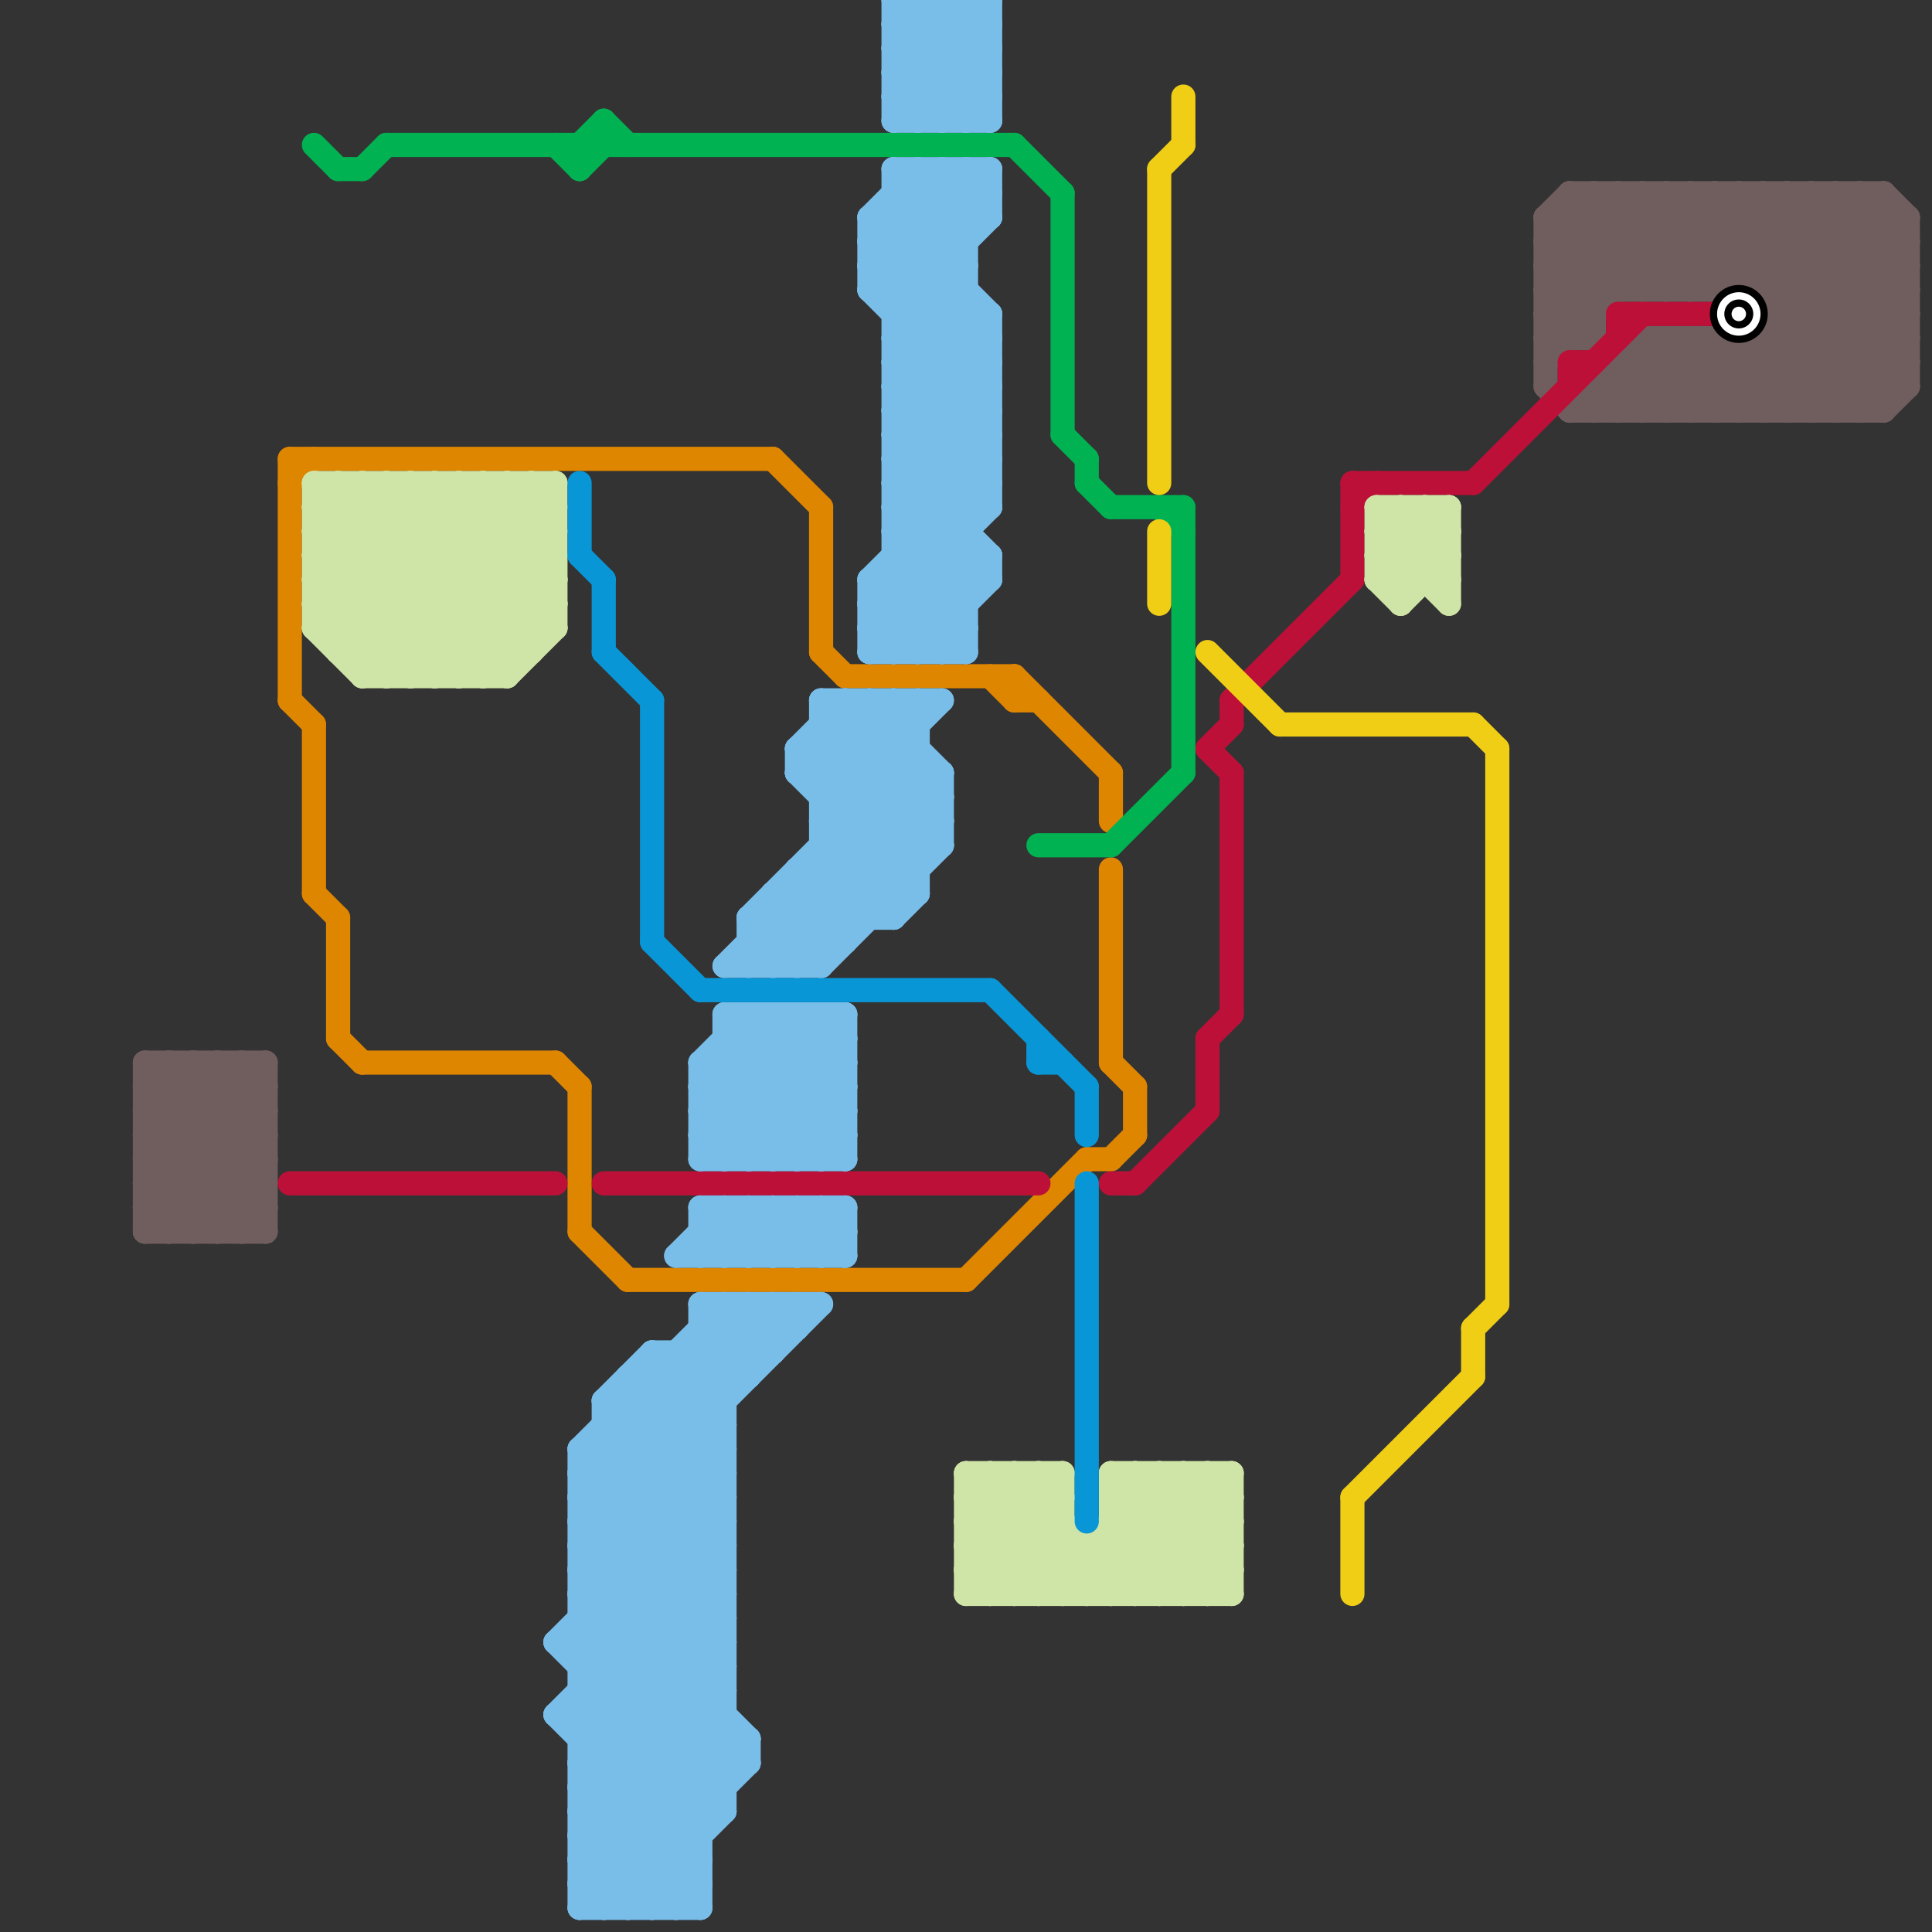 
<svg version="1.1" xmlns="http://www.w3.org/2000/svg" viewBox="0 0 80 80">
<rect x="0" y="0" width="80" height="80" fill="#333333" stroke="none"/>
<style>text { font: 1px Helvetica; font-weight: 600; white-space: pre; dominant-baseline: central; } line { stroke-width: 1; fill: none; stroke-linecap: round; stroke-linejoin: round; } .c0 { stroke: #705e5e } .c1 { stroke: #df8600 } .c2 { stroke: #bd1038 } .c3 { stroke: #cfe4a7 } .c4 { stroke: #00b251 } .c5 { stroke: #79bde9 } .c6 { stroke: #0896d7 } .c7 { stroke: #f0ce15 }</style><defs><g id="wm-xf"><circle r="1.2" fill="#000"/><circle r="0.9" fill="#fff"/><circle r="0.6" fill="#000"/><circle r="0.3" fill="#fff"/></g><g id="wm"><circle r="0.6" fill="#000"/><circle r="0.3" fill="#fff"/></g></defs><line class="c0" x1="73" y1="17" x2="79" y2="11"/><line class="c0" x1="65" y1="17" x2="78" y2="17"/><line class="c0" x1="75" y1="8" x2="75" y2="17"/><line class="c0" x1="6" y1="44" x2="11" y2="49"/><line class="c0" x1="65" y1="8" x2="65" y2="14"/><line class="c0" x1="64" y1="14" x2="70" y2="8"/><line class="c0" x1="77" y1="17" x2="79" y2="15"/><line class="c0" x1="64" y1="9" x2="79" y2="9"/><line class="c0" x1="8" y1="44" x2="11" y2="47"/><line class="c0" x1="64" y1="12" x2="68" y2="8"/><line class="c0" x1="68" y1="8" x2="68" y2="12"/><line class="c0" x1="72" y1="8" x2="79" y2="15"/><line class="c0" x1="78" y1="8" x2="78" y2="17"/><line class="c0" x1="6" y1="47" x2="10" y2="51"/><line class="c0" x1="69" y1="8" x2="69" y2="12"/><line class="c0" x1="64" y1="16" x2="65" y2="17"/><line class="c0" x1="64" y1="10" x2="79" y2="10"/><line class="c0" x1="6" y1="51" x2="11" y2="46"/><line class="c0" x1="64" y1="9" x2="67" y2="12"/><line class="c0" x1="6" y1="50" x2="7" y2="51"/><line class="c0" x1="9" y1="51" x2="11" y2="49"/><line class="c0" x1="68" y1="14" x2="79" y2="14"/><line class="c0" x1="6" y1="44" x2="11" y2="44"/><line class="c0" x1="73" y1="8" x2="73" y2="17"/><line class="c0" x1="67" y1="15" x2="79" y2="15"/><line class="c0" x1="69" y1="17" x2="78" y2="8"/><line class="c0" x1="74" y1="8" x2="79" y2="13"/><line class="c0" x1="64" y1="9" x2="64" y2="16"/><line class="c0" x1="75" y1="17" x2="79" y2="13"/><line class="c0" x1="6" y1="45" x2="11" y2="50"/><line class="c0" x1="69" y1="8" x2="78" y2="17"/><line class="c0" x1="64" y1="12" x2="79" y2="12"/><line class="c0" x1="9" y1="44" x2="11" y2="46"/><line class="c0" x1="64" y1="9" x2="65" y2="8"/><line class="c0" x1="10" y1="44" x2="11" y2="45"/><line class="c0" x1="70" y1="17" x2="78" y2="9"/><line class="c0" x1="66" y1="8" x2="66" y2="14"/><line class="c0" x1="6" y1="49" x2="8" y2="51"/><line class="c0" x1="72" y1="14" x2="75" y2="17"/><line class="c0" x1="66" y1="16" x2="67" y2="17"/><line class="c0" x1="77" y1="8" x2="77" y2="17"/><line class="c0" x1="68" y1="12" x2="72" y2="8"/><line class="c0" x1="9" y1="44" x2="9" y2="51"/><line class="c0" x1="67" y1="8" x2="71" y2="12"/><line class="c0" x1="71" y1="14" x2="74" y2="17"/><line class="c0" x1="74" y1="17" x2="79" y2="12"/><line class="c0" x1="6" y1="45" x2="11" y2="45"/><line class="c0" x1="73" y1="14" x2="76" y2="17"/><line class="c0" x1="6" y1="47" x2="11" y2="47"/><line class="c0" x1="6" y1="49" x2="11" y2="49"/><line class="c0" x1="6" y1="48" x2="10" y2="44"/><line class="c0" x1="72" y1="12" x2="76" y2="8"/><line class="c0" x1="65" y1="17" x2="68" y2="14"/><line class="c0" x1="69" y1="12" x2="73" y2="8"/><line class="c0" x1="78" y1="8" x2="79" y2="9"/><line class="c0" x1="7" y1="51" x2="11" y2="47"/><line class="c0" x1="68" y1="14" x2="68" y2="17"/><line class="c0" x1="73" y1="13" x2="79" y2="13"/><line class="c0" x1="76" y1="17" x2="79" y2="14"/><line class="c0" x1="76" y1="8" x2="79" y2="11"/><line class="c0" x1="66" y1="17" x2="69" y2="14"/><line class="c0" x1="70" y1="12" x2="74" y2="8"/><line class="c0" x1="64" y1="14" x2="66" y2="14"/><line class="c0" x1="72" y1="17" x2="79" y2="10"/><line class="c0" x1="64" y1="11" x2="66" y2="13"/><line class="c0" x1="64" y1="12" x2="69" y2="17"/><line class="c0" x1="73" y1="8" x2="79" y2="14"/><line class="c0" x1="64" y1="13" x2="69" y2="8"/><line class="c0" x1="65" y1="9" x2="68" y2="12"/><line class="c0" x1="67" y1="8" x2="67" y2="12"/><line class="c0" x1="66" y1="16" x2="79" y2="16"/><line class="c0" x1="69" y1="14" x2="69" y2="17"/><line class="c0" x1="6" y1="49" x2="11" y2="44"/><line class="c0" x1="64" y1="11" x2="67" y2="8"/><line class="c0" x1="64" y1="15" x2="71" y2="8"/><line class="c0" x1="68" y1="14" x2="71" y2="17"/><line class="c0" x1="6" y1="50" x2="11" y2="50"/><line class="c0" x1="76" y1="8" x2="76" y2="17"/><line class="c0" x1="6" y1="47" x2="9" y2="44"/><line class="c0" x1="70" y1="14" x2="70" y2="17"/><line class="c0" x1="71" y1="17" x2="79" y2="9"/><line class="c0" x1="64" y1="13" x2="66" y2="13"/><line class="c0" x1="70" y1="8" x2="78" y2="16"/><line class="c0" x1="70" y1="8" x2="70" y2="12"/><line class="c0" x1="67" y1="15" x2="67" y2="17"/><line class="c0" x1="77" y1="8" x2="79" y2="10"/><line class="c0" x1="6" y1="46" x2="11" y2="51"/><line class="c0" x1="64" y1="11" x2="79" y2="11"/><line class="c0" x1="64" y1="13" x2="65" y2="14"/><line class="c0" x1="66" y1="16" x2="66" y2="17"/><line class="c0" x1="6" y1="44" x2="6" y2="51"/><line class="c0" x1="65" y1="8" x2="69" y2="12"/><line class="c0" x1="10" y1="51" x2="11" y2="50"/><line class="c0" x1="6" y1="50" x2="11" y2="45"/><line class="c0" x1="67" y1="16" x2="68" y2="17"/><line class="c0" x1="8" y1="51" x2="11" y2="48"/><line class="c0" x1="65" y1="8" x2="78" y2="8"/><line class="c0" x1="7" y1="44" x2="7" y2="51"/><line class="c0" x1="6" y1="46" x2="8" y2="44"/><line class="c0" x1="68" y1="17" x2="71" y2="14"/><line class="c0" x1="6" y1="46" x2="11" y2="46"/><line class="c0" x1="64" y1="10" x2="66" y2="8"/><line class="c0" x1="67" y1="17" x2="70" y2="14"/><line class="c0" x1="71" y1="12" x2="75" y2="8"/><line class="c0" x1="7" y1="44" x2="11" y2="48"/><line class="c0" x1="8" y1="44" x2="8" y2="51"/><line class="c0" x1="73" y1="12" x2="77" y2="8"/><line class="c0" x1="10" y1="44" x2="10" y2="51"/><line class="c0" x1="68" y1="8" x2="77" y2="17"/><line class="c0" x1="6" y1="45" x2="7" y2="44"/><line class="c0" x1="72" y1="14" x2="72" y2="17"/><line class="c0" x1="69" y1="14" x2="72" y2="17"/><line class="c0" x1="72" y1="8" x2="72" y2="12"/><line class="c0" x1="74" y1="8" x2="74" y2="17"/><line class="c0" x1="6" y1="48" x2="9" y2="51"/><line class="c0" x1="6" y1="48" x2="11" y2="48"/><line class="c0" x1="71" y1="14" x2="71" y2="17"/><line class="c0" x1="79" y1="9" x2="79" y2="16"/><line class="c0" x1="78" y1="17" x2="79" y2="16"/><line class="c0" x1="11" y1="44" x2="11" y2="51"/><line class="c0" x1="66" y1="8" x2="70" y2="12"/><line class="c0" x1="64" y1="10" x2="66" y2="12"/><line class="c0" x1="71" y1="8" x2="71" y2="12"/><line class="c0" x1="70" y1="14" x2="73" y2="17"/><line class="c0" x1="71" y1="8" x2="79" y2="16"/><line class="c0" x1="75" y1="8" x2="79" y2="12"/><line class="c0" x1="68" y1="15" x2="70" y2="17"/><line class="c0" x1="6" y1="51" x2="11" y2="51"/><line class="c1" x1="14" y1="43" x2="15" y2="44"/><line class="c1" x1="12" y1="19" x2="12" y2="29"/><line class="c1" x1="42" y1="28" x2="46" y2="32"/><line class="c1" x1="15" y1="44" x2="23" y2="44"/><line class="c1" x1="24" y1="45" x2="24" y2="51"/><line class="c1" x1="24" y1="51" x2="26" y2="53"/><line class="c1" x1="13" y1="30" x2="13" y2="37"/><line class="c1" x1="35" y1="28" x2="42" y2="28"/><line class="c1" x1="12" y1="19" x2="32" y2="19"/><line class="c1" x1="42" y1="29" x2="43" y2="29"/><line class="c1" x1="34" y1="21" x2="34" y2="27"/><line class="c1" x1="14" y1="38" x2="14" y2="43"/><line class="c1" x1="47" y1="45" x2="47" y2="47"/><line class="c1" x1="46" y1="48" x2="47" y2="47"/><line class="c1" x1="13" y1="37" x2="14" y2="38"/><line class="c1" x1="46" y1="32" x2="46" y2="34"/><line class="c1" x1="46" y1="44" x2="47" y2="45"/><line class="c1" x1="40" y1="53" x2="45" y2="48"/><line class="c1" x1="12" y1="20" x2="13" y2="19"/><line class="c1" x1="34" y1="27" x2="35" y2="28"/><line class="c1" x1="45" y1="48" x2="46" y2="48"/><line class="c1" x1="12" y1="29" x2="13" y2="30"/><line class="c1" x1="32" y1="19" x2="34" y2="21"/><line class="c1" x1="26" y1="53" x2="40" y2="53"/><line class="c1" x1="46" y1="36" x2="46" y2="44"/><line class="c1" x1="41" y1="28" x2="42" y2="29"/><line class="c1" x1="23" y1="44" x2="24" y2="45"/><line class="c1" x1="42" y1="28" x2="42" y2="29"/><line class="c2" x1="61" y1="20" x2="68" y2="13"/><line class="c2" x1="47" y1="49" x2="50" y2="46"/><line class="c2" x1="67" y1="13" x2="67" y2="14"/><line class="c2" x1="12" y1="49" x2="23" y2="49"/><line class="c2" x1="67" y1="13" x2="72" y2="13"/><line class="c2" x1="50" y1="31" x2="51" y2="30"/><line class="c2" x1="65" y1="15" x2="65" y2="16"/><line class="c2" x1="65" y1="15" x2="66" y2="15"/><line class="c2" x1="50" y1="43" x2="51" y2="42"/><line class="c2" x1="51" y1="29" x2="56" y2="24"/><line class="c2" x1="25" y1="49" x2="43" y2="49"/><line class="c2" x1="51" y1="32" x2="51" y2="42"/><line class="c2" x1="50" y1="31" x2="51" y2="32"/><line class="c2" x1="50" y1="43" x2="50" y2="46"/><line class="c2" x1="56" y1="21" x2="57" y2="20"/><line class="c2" x1="56" y1="20" x2="56" y2="24"/><line class="c2" x1="51" y1="29" x2="51" y2="30"/><line class="c2" x1="56" y1="20" x2="61" y2="20"/><line class="c2" x1="46" y1="49" x2="47" y2="49"/><line class="c3" x1="60" y1="21" x2="60" y2="25"/><line class="c3" x1="40" y1="63" x2="42" y2="61"/><line class="c3" x1="14" y1="26" x2="20" y2="20"/><line class="c3" x1="13" y1="22" x2="23" y2="22"/><line class="c3" x1="40" y1="65" x2="51" y2="65"/><line class="c3" x1="13" y1="24" x2="23" y2="24"/><line class="c3" x1="14" y1="20" x2="14" y2="27"/><line class="c3" x1="41" y1="61" x2="46" y2="66"/><line class="c3" x1="58" y1="25" x2="60" y2="23"/><line class="c3" x1="22" y1="20" x2="23" y2="21"/><line class="c3" x1="45" y1="66" x2="50" y2="61"/><line class="c3" x1="40" y1="61" x2="45" y2="66"/><line class="c3" x1="40" y1="65" x2="44" y2="61"/><line class="c3" x1="13" y1="22" x2="15" y2="20"/><line class="c3" x1="46" y1="66" x2="51" y2="61"/><line class="c3" x1="57" y1="23" x2="58" y2="24"/><line class="c3" x1="40" y1="62" x2="44" y2="66"/><line class="c3" x1="21" y1="28" x2="23" y2="26"/><line class="c3" x1="14" y1="27" x2="22" y2="27"/><line class="c3" x1="13" y1="25" x2="16" y2="28"/><line class="c3" x1="40" y1="66" x2="44" y2="62"/><line class="c3" x1="46" y1="61" x2="46" y2="66"/><line class="c3" x1="18" y1="28" x2="23" y2="23"/><line class="c3" x1="58" y1="24" x2="60" y2="22"/><line class="c3" x1="58" y1="21" x2="58" y2="25"/><line class="c3" x1="47" y1="61" x2="47" y2="66"/><line class="c3" x1="16" y1="28" x2="23" y2="21"/><line class="c3" x1="57" y1="21" x2="57" y2="24"/><line class="c3" x1="40" y1="61" x2="40" y2="66"/><line class="c3" x1="13" y1="23" x2="16" y2="20"/><line class="c3" x1="13" y1="20" x2="21" y2="28"/><line class="c3" x1="14" y1="20" x2="21" y2="27"/><line class="c3" x1="48" y1="61" x2="48" y2="66"/><line class="c3" x1="57" y1="23" x2="59" y2="21"/><line class="c3" x1="40" y1="63" x2="43" y2="66"/><line class="c3" x1="19" y1="20" x2="23" y2="24"/><line class="c3" x1="20" y1="28" x2="23" y2="25"/><line class="c3" x1="40" y1="64" x2="42" y2="66"/><line class="c3" x1="17" y1="20" x2="23" y2="26"/><line class="c3" x1="21" y1="20" x2="23" y2="22"/><line class="c3" x1="57" y1="24" x2="60" y2="24"/><line class="c3" x1="13" y1="26" x2="19" y2="20"/><line class="c3" x1="15" y1="28" x2="23" y2="20"/><line class="c3" x1="49" y1="61" x2="49" y2="66"/><line class="c3" x1="13" y1="24" x2="17" y2="28"/><line class="c3" x1="16" y1="20" x2="22" y2="26"/><line class="c3" x1="44" y1="66" x2="49" y2="61"/><line class="c3" x1="59" y1="21" x2="59" y2="24"/><line class="c3" x1="13" y1="21" x2="20" y2="28"/><line class="c3" x1="46" y1="62" x2="51" y2="62"/><line class="c3" x1="51" y1="61" x2="51" y2="66"/><line class="c3" x1="13" y1="20" x2="23" y2="20"/><line class="c3" x1="40" y1="61" x2="44" y2="61"/><line class="c3" x1="40" y1="63" x2="44" y2="63"/><line class="c3" x1="50" y1="61" x2="50" y2="66"/><line class="c3" x1="42" y1="61" x2="47" y2="66"/><line class="c3" x1="46" y1="62" x2="50" y2="66"/><line class="c3" x1="44" y1="61" x2="44" y2="66"/><line class="c3" x1="15" y1="20" x2="15" y2="28"/><line class="c3" x1="57" y1="22" x2="60" y2="25"/><line class="c3" x1="13" y1="23" x2="23" y2="23"/><line class="c3" x1="57" y1="23" x2="60" y2="23"/><line class="c3" x1="13" y1="22" x2="19" y2="28"/><line class="c3" x1="48" y1="66" x2="51" y2="63"/><line class="c3" x1="40" y1="66" x2="51" y2="66"/><line class="c3" x1="17" y1="28" x2="23" y2="22"/><line class="c3" x1="47" y1="61" x2="51" y2="65"/><line class="c3" x1="20" y1="20" x2="23" y2="23"/><line class="c3" x1="43" y1="66" x2="48" y2="61"/><line class="c3" x1="57" y1="24" x2="60" y2="21"/><line class="c3" x1="40" y1="65" x2="41" y2="66"/><line class="c3" x1="49" y1="61" x2="51" y2="63"/><line class="c3" x1="48" y1="61" x2="51" y2="64"/><line class="c3" x1="45" y1="64" x2="45" y2="66"/><line class="c3" x1="40" y1="64" x2="43" y2="61"/><line class="c3" x1="18" y1="20" x2="23" y2="25"/><line class="c3" x1="13" y1="25" x2="23" y2="25"/><line class="c3" x1="57" y1="21" x2="60" y2="24"/><line class="c3" x1="13" y1="25" x2="18" y2="20"/><line class="c3" x1="17" y1="20" x2="17" y2="28"/><line class="c3" x1="41" y1="61" x2="41" y2="66"/><line class="c3" x1="42" y1="66" x2="44" y2="64"/><line class="c3" x1="19" y1="20" x2="19" y2="28"/><line class="c3" x1="13" y1="26" x2="23" y2="26"/><line class="c3" x1="46" y1="61" x2="51" y2="66"/><line class="c3" x1="57" y1="22" x2="60" y2="22"/><line class="c3" x1="20" y1="20" x2="20" y2="28"/><line class="c3" x1="50" y1="66" x2="51" y2="65"/><line class="c3" x1="13" y1="24" x2="17" y2="20"/><line class="c3" x1="47" y1="66" x2="51" y2="62"/><line class="c3" x1="23" y1="20" x2="23" y2="26"/><line class="c3" x1="46" y1="63" x2="51" y2="63"/><line class="c3" x1="13" y1="20" x2="13" y2="26"/><line class="c3" x1="46" y1="61" x2="51" y2="61"/><line class="c3" x1="21" y1="20" x2="21" y2="28"/><line class="c3" x1="46" y1="63" x2="49" y2="66"/><line class="c3" x1="13" y1="21" x2="23" y2="21"/><line class="c3" x1="57" y1="21" x2="60" y2="21"/><line class="c3" x1="58" y1="21" x2="60" y2="23"/><line class="c3" x1="13" y1="23" x2="18" y2="28"/><line class="c3" x1="50" y1="61" x2="51" y2="62"/><line class="c3" x1="16" y1="20" x2="16" y2="28"/><line class="c3" x1="14" y1="27" x2="21" y2="20"/><line class="c3" x1="49" y1="66" x2="51" y2="64"/><line class="c3" x1="15" y1="28" x2="21" y2="28"/><line class="c3" x1="46" y1="62" x2="47" y2="61"/><line class="c3" x1="40" y1="62" x2="41" y2="61"/><line class="c3" x1="40" y1="64" x2="51" y2="64"/><line class="c3" x1="43" y1="61" x2="44" y2="62"/><line class="c3" x1="13" y1="26" x2="15" y2="28"/><line class="c3" x1="46" y1="64" x2="48" y2="66"/><line class="c3" x1="59" y1="21" x2="60" y2="22"/><line class="c3" x1="18" y1="20" x2="18" y2="28"/><line class="c3" x1="13" y1="21" x2="14" y2="20"/><line class="c3" x1="41" y1="66" x2="44" y2="63"/><line class="c3" x1="15" y1="27" x2="22" y2="20"/><line class="c3" x1="43" y1="61" x2="43" y2="66"/><line class="c3" x1="19" y1="28" x2="23" y2="24"/><line class="c3" x1="22" y1="20" x2="22" y2="27"/><line class="c3" x1="57" y1="24" x2="58" y2="25"/><line class="c3" x1="40" y1="62" x2="44" y2="62"/><line class="c3" x1="15" y1="20" x2="22" y2="27"/><line class="c3" x1="42" y1="61" x2="42" y2="66"/><line class="c3" x1="57" y1="22" x2="58" y2="21"/><line class="c4" x1="46" y1="21" x2="49" y2="21"/><line class="c4" x1="23" y1="6" x2="24" y2="7"/><line class="c4" x1="13" y1="6" x2="14" y2="7"/><line class="c4" x1="42" y1="6" x2="44" y2="8"/><line class="c4" x1="44" y1="8" x2="44" y2="18"/><line class="c4" x1="24" y1="6" x2="24" y2="7"/><line class="c4" x1="24" y1="6" x2="25" y2="5"/><line class="c4" x1="25" y1="5" x2="26" y2="6"/><line class="c4" x1="14" y1="7" x2="15" y2="7"/><line class="c4" x1="16" y1="6" x2="42" y2="6"/><line class="c4" x1="45" y1="20" x2="46" y2="21"/><line class="c4" x1="44" y1="18" x2="45" y2="19"/><line class="c4" x1="15" y1="7" x2="16" y2="6"/><line class="c4" x1="45" y1="19" x2="45" y2="20"/><line class="c4" x1="24" y1="7" x2="25" y2="6"/><line class="c4" x1="43" y1="35" x2="46" y2="35"/><line class="c4" x1="25" y1="5" x2="25" y2="6"/><line class="c4" x1="46" y1="35" x2="49" y2="32"/><line class="c4" x1="49" y1="21" x2="49" y2="32"/><line class="c4" x1="48" y1="21" x2="49" y2="22"/><line class="c5" x1="24" y1="64" x2="30" y2="70"/><line class="c5" x1="32" y1="38" x2="34" y2="40"/><line class="c5" x1="24" y1="73" x2="29" y2="78"/><line class="c5" x1="29" y1="46" x2="35" y2="46"/><line class="c5" x1="29" y1="48" x2="35" y2="48"/><line class="c5" x1="24" y1="78" x2="25" y2="79"/><line class="c5" x1="24" y1="72" x2="31" y2="72"/><line class="c5" x1="25" y1="59" x2="30" y2="64"/><line class="c5" x1="24" y1="64" x2="34" y2="54"/><line class="c5" x1="23" y1="71" x2="30" y2="71"/><line class="c5" x1="32" y1="37" x2="38" y2="37"/><line class="c5" x1="30" y1="42" x2="35" y2="42"/><line class="c5" x1="29" y1="44" x2="29" y2="48"/><line class="c5" x1="37" y1="0" x2="37" y2="5"/><line class="c5" x1="31" y1="50" x2="31" y2="52"/><line class="c5" x1="24" y1="63" x2="33" y2="54"/><line class="c5" x1="24" y1="69" x2="30" y2="69"/><line class="c5" x1="25" y1="59" x2="30" y2="59"/><line class="c5" x1="37" y1="22" x2="40" y2="22"/><line class="c5" x1="37" y1="15" x2="40" y2="12"/><line class="c5" x1="32" y1="50" x2="32" y2="52"/><line class="c5" x1="40" y1="0" x2="41" y2="1"/><line class="c5" x1="36" y1="10" x2="39" y2="7"/><line class="c5" x1="37" y1="3" x2="41" y2="3"/><line class="c5" x1="37" y1="5" x2="41" y2="5"/><line class="c5" x1="30" y1="40" x2="38" y2="32"/><line class="c5" x1="37" y1="16" x2="40" y2="13"/><line class="c5" x1="37" y1="20" x2="41" y2="16"/><line class="c5" x1="37" y1="22" x2="41" y2="18"/><line class="c5" x1="32" y1="37" x2="34" y2="39"/><line class="c5" x1="29" y1="45" x2="35" y2="45"/><line class="c5" x1="29" y1="47" x2="35" y2="47"/><line class="c5" x1="33" y1="32" x2="39" y2="32"/><line class="c5" x1="25" y1="79" x2="31" y2="73"/><line class="c5" x1="26" y1="79" x2="30" y2="75"/><line class="c5" x1="29" y1="56" x2="30" y2="57"/><line class="c5" x1="34" y1="33" x2="38" y2="29"/><line class="c5" x1="39" y1="5" x2="41" y2="3"/><line class="c5" x1="31" y1="39" x2="32" y2="40"/><line class="c5" x1="24" y1="62" x2="32" y2="54"/><line class="c5" x1="37" y1="19" x2="41" y2="15"/><line class="c5" x1="40" y1="0" x2="40" y2="5"/><line class="c5" x1="29" y1="44" x2="35" y2="44"/><line class="c5" x1="41" y1="13" x2="41" y2="21"/><line class="c5" x1="40" y1="5" x2="41" y2="4"/><line class="c5" x1="31" y1="42" x2="35" y2="46"/><line class="c5" x1="33" y1="31" x2="38" y2="36"/><line class="c5" x1="37" y1="29" x2="38" y2="30"/><line class="c5" x1="24" y1="69" x2="30" y2="63"/><line class="c5" x1="29" y1="44" x2="31" y2="42"/><line class="c5" x1="24" y1="71" x2="30" y2="65"/><line class="c5" x1="31" y1="40" x2="39" y2="32"/><line class="c5" x1="39" y1="7" x2="41" y2="9"/><line class="c5" x1="37" y1="22" x2="40" y2="25"/><line class="c5" x1="34" y1="48" x2="35" y2="47"/><line class="c5" x1="37" y1="19" x2="41" y2="19"/><line class="c5" x1="23" y1="71" x2="29" y2="77"/><line class="c5" x1="34" y1="29" x2="39" y2="34"/><line class="c5" x1="34" y1="42" x2="35" y2="43"/><line class="c5" x1="25" y1="58" x2="25" y2="79"/><line class="c5" x1="37" y1="2" x2="41" y2="2"/><line class="c5" x1="37" y1="4" x2="41" y2="4"/><line class="c5" x1="29" y1="46" x2="33" y2="42"/><line class="c5" x1="34" y1="36" x2="36" y2="38"/><line class="c5" x1="36" y1="27" x2="40" y2="23"/><line class="c5" x1="24" y1="68" x2="30" y2="62"/><line class="c5" x1="33" y1="31" x2="38" y2="31"/><line class="c5" x1="37" y1="21" x2="41" y2="17"/><line class="c5" x1="37" y1="13" x2="41" y2="9"/><line class="c5" x1="24" y1="65" x2="31" y2="72"/><line class="c5" x1="37" y1="29" x2="37" y2="38"/><line class="c5" x1="36" y1="25" x2="38" y2="27"/><line class="c5" x1="24" y1="77" x2="26" y2="79"/><line class="c5" x1="29" y1="47" x2="30" y2="48"/><line class="c5" x1="37" y1="2" x2="40" y2="5"/><line class="c5" x1="34" y1="29" x2="39" y2="29"/><line class="c5" x1="31" y1="38" x2="37" y2="38"/><line class="c5" x1="33" y1="48" x2="35" y2="46"/><line class="c5" x1="36" y1="10" x2="41" y2="15"/><line class="c5" x1="31" y1="42" x2="31" y2="48"/><line class="c5" x1="37" y1="3" x2="40" y2="0"/><line class="c5" x1="36" y1="27" x2="40" y2="27"/><line class="c5" x1="25" y1="58" x2="30" y2="63"/><line class="c5" x1="38" y1="7" x2="38" y2="27"/><line class="c5" x1="38" y1="27" x2="41" y2="24"/><line class="c5" x1="28" y1="52" x2="30" y2="50"/><line class="c5" x1="37" y1="13" x2="41" y2="13"/><line class="c5" x1="31" y1="39" x2="35" y2="39"/><line class="c5" x1="30" y1="52" x2="32" y2="50"/><line class="c5" x1="32" y1="37" x2="32" y2="40"/><line class="c5" x1="33" y1="31" x2="33" y2="32"/><line class="c5" x1="24" y1="77" x2="30" y2="71"/><line class="c5" x1="30" y1="50" x2="30" y2="52"/><line class="c5" x1="29" y1="55" x2="31" y2="57"/><line class="c5" x1="35" y1="29" x2="35" y2="39"/><line class="c5" x1="37" y1="21" x2="40" y2="24"/><line class="c5" x1="25" y1="58" x2="30" y2="58"/><line class="c5" x1="37" y1="14" x2="41" y2="14"/><line class="c5" x1="31" y1="38" x2="33" y2="40"/><line class="c5" x1="39" y1="0" x2="39" y2="5"/><line class="c5" x1="37" y1="27" x2="41" y2="23"/><line class="c5" x1="30" y1="54" x2="32" y2="56"/><line class="c5" x1="28" y1="79" x2="29" y2="78"/><line class="c5" x1="34" y1="35" x2="37" y2="38"/><line class="c5" x1="24" y1="66" x2="31" y2="73"/><line class="c5" x1="32" y1="42" x2="32" y2="48"/><line class="c5" x1="37" y1="14" x2="41" y2="18"/><line class="c5" x1="24" y1="60" x2="30" y2="66"/><line class="c5" x1="41" y1="7" x2="41" y2="9"/><line class="c5" x1="36" y1="9" x2="41" y2="14"/><line class="c5" x1="40" y1="7" x2="41" y2="8"/><line class="c5" x1="24" y1="71" x2="29" y2="76"/><line class="c5" x1="36" y1="11" x2="41" y2="16"/><line class="c5" x1="36" y1="26" x2="40" y2="26"/><line class="c5" x1="31" y1="52" x2="33" y2="50"/><line class="c5" x1="34" y1="50" x2="35" y2="51"/><line class="c5" x1="31" y1="72" x2="31" y2="73"/><line class="c5" x1="24" y1="78" x2="30" y2="72"/><line class="c5" x1="38" y1="5" x2="41" y2="2"/><line class="c5" x1="36" y1="24" x2="39" y2="27"/><line class="c5" x1="36" y1="9" x2="41" y2="9"/><line class="c5" x1="31" y1="54" x2="32" y2="55"/><line class="c5" x1="29" y1="54" x2="31" y2="56"/><line class="c5" x1="38" y1="29" x2="38" y2="37"/><line class="c5" x1="36" y1="25" x2="40" y2="25"/><line class="c5" x1="29" y1="46" x2="31" y2="48"/><line class="c5" x1="38" y1="0" x2="41" y2="3"/><line class="c5" x1="24" y1="65" x2="30" y2="65"/><line class="c5" x1="24" y1="67" x2="30" y2="67"/><line class="c5" x1="23" y1="68" x2="30" y2="68"/><line class="c5" x1="24" y1="62" x2="30" y2="68"/><line class="c5" x1="37" y1="1" x2="38" y2="0"/><line class="c5" x1="33" y1="36" x2="38" y2="36"/><line class="c5" x1="27" y1="56" x2="32" y2="56"/><line class="c5" x1="37" y1="1" x2="41" y2="1"/><line class="c5" x1="24" y1="64" x2="30" y2="64"/><line class="c5" x1="24" y1="66" x2="30" y2="66"/><line class="c5" x1="29" y1="45" x2="32" y2="48"/><line class="c5" x1="29" y1="48" x2="35" y2="42"/><line class="c5" x1="37" y1="18" x2="41" y2="14"/><line class="c5" x1="24" y1="61" x2="30" y2="67"/><line class="c5" x1="24" y1="63" x2="30" y2="69"/><line class="c5" x1="36" y1="29" x2="36" y2="38"/><line class="c5" x1="24" y1="70" x2="29" y2="75"/><line class="c5" x1="26" y1="57" x2="26" y2="79"/><line class="c5" x1="37" y1="7" x2="40" y2="10"/><line class="c5" x1="37" y1="20" x2="41" y2="20"/><line class="c5" x1="39" y1="27" x2="40" y2="26"/><line class="c5" x1="34" y1="34" x2="37" y2="37"/><line class="c5" x1="37" y1="1" x2="41" y2="5"/><line class="c5" x1="32" y1="54" x2="33" y2="55"/><line class="c5" x1="33" y1="40" x2="39" y2="34"/><line class="c5" x1="24" y1="79" x2="29" y2="79"/><line class="c5" x1="33" y1="42" x2="35" y2="44"/><line class="c5" x1="33" y1="32" x2="36" y2="29"/><line class="c5" x1="37" y1="20" x2="41" y2="24"/><line class="c5" x1="24" y1="65" x2="30" y2="59"/><line class="c5" x1="29" y1="55" x2="33" y2="55"/><line class="c5" x1="33" y1="31" x2="35" y2="29"/><line class="c5" x1="36" y1="12" x2="40" y2="12"/><line class="c5" x1="27" y1="56" x2="27" y2="79"/><line class="c5" x1="37" y1="0" x2="41" y2="0"/><line class="c5" x1="31" y1="38" x2="31" y2="40"/><line class="c5" x1="37" y1="19" x2="41" y2="23"/><line class="c5" x1="30" y1="54" x2="30" y2="75"/><line class="c5" x1="34" y1="40" x2="39" y2="35"/><line class="c5" x1="23" y1="71" x2="30" y2="64"/><line class="c5" x1="31" y1="54" x2="31" y2="57"/><line class="c5" x1="24" y1="66" x2="30" y2="60"/><line class="c5" x1="29" y1="45" x2="32" y2="42"/><line class="c5" x1="37" y1="17" x2="41" y2="13"/><line class="c5" x1="24" y1="60" x2="24" y2="79"/><line class="c5" x1="34" y1="33" x2="39" y2="33"/><line class="c5" x1="34" y1="35" x2="39" y2="35"/><line class="c5" x1="37" y1="21" x2="41" y2="21"/><line class="c5" x1="33" y1="54" x2="33" y2="55"/><line class="c5" x1="37" y1="14" x2="40" y2="11"/><line class="c5" x1="37" y1="0" x2="41" y2="4"/><line class="c5" x1="30" y1="43" x2="35" y2="48"/><line class="c5" x1="26" y1="57" x2="30" y2="61"/><line class="c5" x1="24" y1="78" x2="29" y2="78"/><line class="c5" x1="29" y1="54" x2="29" y2="79"/><line class="c5" x1="33" y1="50" x2="35" y2="52"/><line class="c5" x1="37" y1="2" x2="39" y2="0"/><line class="c5" x1="33" y1="36" x2="33" y2="40"/><line class="c5" x1="30" y1="48" x2="35" y2="43"/><line class="c5" x1="24" y1="74" x2="30" y2="74"/><line class="c5" x1="34" y1="50" x2="34" y2="52"/><line class="c5" x1="32" y1="48" x2="35" y2="45"/><line class="c5" x1="39" y1="0" x2="41" y2="2"/><line class="c5" x1="37" y1="16" x2="41" y2="16"/><line class="c5" x1="28" y1="52" x2="35" y2="52"/><line class="c5" x1="37" y1="8" x2="41" y2="8"/><line class="c5" x1="28" y1="56" x2="28" y2="79"/><line class="c5" x1="30" y1="50" x2="32" y2="52"/><line class="c5" x1="24" y1="68" x2="30" y2="74"/><line class="c5" x1="29" y1="50" x2="35" y2="50"/><line class="c5" x1="33" y1="32" x2="38" y2="37"/><line class="c5" x1="27" y1="57" x2="30" y2="60"/><line class="c5" x1="25" y1="58" x2="27" y2="56"/><line class="c5" x1="24" y1="76" x2="27" y2="79"/><line class="c5" x1="36" y1="24" x2="41" y2="24"/><line class="c5" x1="29" y1="52" x2="31" y2="50"/><line class="c5" x1="30" y1="42" x2="35" y2="47"/><line class="c5" x1="36" y1="9" x2="38" y2="7"/><line class="c5" x1="26" y1="58" x2="30" y2="62"/><line class="c5" x1="37" y1="4" x2="38" y2="5"/><line class="c5" x1="39" y1="32" x2="39" y2="35"/><line class="c5" x1="24" y1="75" x2="30" y2="75"/><line class="c5" x1="30" y1="40" x2="34" y2="40"/><line class="c5" x1="32" y1="54" x2="32" y2="56"/><line class="c5" x1="24" y1="72" x2="30" y2="66"/><line class="c5" x1="24" y1="74" x2="30" y2="68"/><line class="c5" x1="24" y1="76" x2="30" y2="70"/><line class="c5" x1="36" y1="24" x2="41" y2="19"/><line class="c5" x1="36" y1="26" x2="41" y2="21"/><line class="c5" x1="29" y1="50" x2="31" y2="52"/><line class="c5" x1="37" y1="5" x2="41" y2="1"/><line class="c5" x1="24" y1="73" x2="31" y2="73"/><line class="c5" x1="30" y1="44" x2="34" y2="48"/><line class="c5" x1="37" y1="8" x2="40" y2="11"/><line class="c5" x1="31" y1="50" x2="33" y2="52"/><line class="c5" x1="24" y1="77" x2="29" y2="77"/><line class="c5" x1="37" y1="7" x2="41" y2="7"/><line class="c5" x1="38" y1="0" x2="38" y2="5"/><line class="c5" x1="24" y1="79" x2="31" y2="72"/><line class="c5" x1="33" y1="36" x2="35" y2="38"/><line class="c5" x1="29" y1="51" x2="35" y2="51"/><line class="c5" x1="31" y1="38" x2="38" y2="31"/><line class="c5" x1="24" y1="60" x2="30" y2="60"/><line class="c5" x1="24" y1="70" x2="30" y2="70"/><line class="c5" x1="33" y1="42" x2="33" y2="48"/><line class="c5" x1="36" y1="26" x2="37" y2="27"/><line class="c5" x1="32" y1="52" x2="34" y2="50"/><line class="c5" x1="37" y1="9" x2="41" y2="13"/><line class="c5" x1="35" y1="42" x2="35" y2="48"/><line class="c5" x1="29" y1="47" x2="34" y2="42"/><line class="c5" x1="37" y1="18" x2="41" y2="18"/><line class="c5" x1="30" y1="42" x2="30" y2="48"/><line class="c5" x1="39" y1="7" x2="39" y2="27"/><line class="c5" x1="24" y1="61" x2="31" y2="54"/><line class="c5" x1="29" y1="44" x2="33" y2="48"/><line class="c5" x1="37" y1="7" x2="37" y2="27"/><line class="c5" x1="32" y1="50" x2="34" y2="52"/><line class="c5" x1="24" y1="73" x2="30" y2="67"/><line class="c5" x1="33" y1="50" x2="33" y2="52"/><line class="c5" x1="24" y1="75" x2="30" y2="69"/><line class="c5" x1="37" y1="24" x2="40" y2="27"/><line class="c5" x1="36" y1="25" x2="41" y2="20"/><line class="c5" x1="34" y1="52" x2="35" y2="51"/><line class="c5" x1="41" y1="23" x2="41" y2="24"/><line class="c5" x1="37" y1="18" x2="40" y2="21"/><line class="c5" x1="37" y1="4" x2="41" y2="0"/><line class="c5" x1="37" y1="23" x2="41" y2="23"/><line class="c5" x1="41" y1="0" x2="41" y2="5"/><line class="c5" x1="34" y1="34" x2="39" y2="34"/><line class="c5" x1="24" y1="62" x2="30" y2="62"/><line class="c5" x1="35" y1="29" x2="39" y2="33"/><line class="c5" x1="37" y1="38" x2="38" y2="37"/><line class="c5" x1="32" y1="40" x2="39" y2="33"/><line class="c5" x1="27" y1="56" x2="30" y2="59"/><line class="c5" x1="34" y1="42" x2="34" y2="48"/><line class="c5" x1="36" y1="10" x2="40" y2="10"/><line class="c5" x1="33" y1="37" x2="35" y2="39"/><line class="c5" x1="29" y1="51" x2="30" y2="52"/><line class="c5" x1="24" y1="61" x2="30" y2="61"/><line class="c5" x1="24" y1="63" x2="30" y2="63"/><line class="c5" x1="34" y1="34" x2="39" y2="29"/><line class="c5" x1="34" y1="29" x2="34" y2="40"/><line class="c5" x1="23" y1="68" x2="30" y2="75"/><line class="c5" x1="33" y1="52" x2="35" y2="50"/><line class="c5" x1="36" y1="12" x2="41" y2="17"/><line class="c5" x1="24" y1="74" x2="29" y2="79"/><line class="c5" x1="24" y1="60" x2="30" y2="54"/><line class="c5" x1="25" y1="60" x2="30" y2="65"/><line class="c5" x1="37" y1="15" x2="41" y2="15"/><line class="c5" x1="37" y1="17" x2="41" y2="17"/><line class="c5" x1="35" y1="50" x2="35" y2="52"/><line class="c5" x1="40" y1="7" x2="40" y2="27"/><line class="c5" x1="37" y1="3" x2="39" y2="5"/><line class="c5" x1="34" y1="30" x2="38" y2="30"/><line class="c5" x1="23" y1="68" x2="30" y2="61"/><line class="c5" x1="36" y1="29" x2="39" y2="32"/><line class="c5" x1="34" y1="31" x2="38" y2="35"/><line class="c5" x1="24" y1="76" x2="29" y2="76"/><line class="c5" x1="37" y1="12" x2="41" y2="8"/><line class="c5" x1="31" y1="48" x2="35" y2="44"/><line class="c5" x1="36" y1="11" x2="40" y2="7"/><line class="c5" x1="38" y1="7" x2="40" y2="9"/><line class="c5" x1="30" y1="43" x2="35" y2="43"/><line class="c5" x1="37" y1="23" x2="40" y2="26"/><line class="c5" x1="36" y1="24" x2="36" y2="27"/><line class="c5" x1="37" y1="15" x2="41" y2="19"/><line class="c5" x1="28" y1="56" x2="30" y2="58"/><line class="c5" x1="26" y1="57" x2="31" y2="57"/><line class="c5" x1="37" y1="17" x2="41" y2="21"/><line class="c5" x1="24" y1="67" x2="30" y2="73"/><line class="c5" x1="27" y1="79" x2="29" y2="77"/><line class="c5" x1="29" y1="54" x2="34" y2="54"/><line class="c5" x1="36" y1="9" x2="36" y2="12"/><line class="c5" x1="29" y1="50" x2="29" y2="52"/><line class="c5" x1="36" y1="12" x2="41" y2="7"/><line class="c5" x1="36" y1="11" x2="40" y2="11"/><line class="c5" x1="34" y1="30" x2="39" y2="35"/><line class="c5" x1="32" y1="42" x2="35" y2="45"/><line class="c5" x1="34" y1="32" x2="37" y2="29"/><line class="c5" x1="37" y1="16" x2="41" y2="20"/><line class="c5" x1="24" y1="75" x2="28" y2="79"/><line class="c6" x1="45" y1="49" x2="45" y2="63"/><line class="c6" x1="43" y1="44" x2="44" y2="44"/><line class="c6" x1="24" y1="20" x2="24" y2="23"/><line class="c6" x1="25" y1="27" x2="27" y2="29"/><line class="c6" x1="27" y1="39" x2="29" y2="41"/><line class="c6" x1="27" y1="29" x2="27" y2="39"/><line class="c6" x1="45" y1="45" x2="45" y2="47"/><line class="c6" x1="24" y1="23" x2="25" y2="24"/><line class="c6" x1="29" y1="41" x2="41" y2="41"/><line class="c6" x1="25" y1="24" x2="25" y2="27"/><line class="c6" x1="43" y1="43" x2="43" y2="44"/><line class="c6" x1="41" y1="41" x2="45" y2="45"/><line class="c7" x1="48" y1="22" x2="48" y2="25"/><line class="c7" x1="48" y1="7" x2="48" y2="20"/><line class="c7" x1="53" y1="30" x2="61" y2="30"/><line class="c7" x1="56" y1="62" x2="61" y2="57"/><line class="c7" x1="56" y1="62" x2="56" y2="66"/><line class="c7" x1="61" y1="30" x2="62" y2="31"/><line class="c7" x1="48" y1="7" x2="49" y2="6"/><line class="c7" x1="61" y1="55" x2="61" y2="57"/><line class="c7" x1="61" y1="55" x2="62" y2="54"/><line class="c7" x1="62" y1="31" x2="62" y2="54"/><line class="c7" x1="50" y1="27" x2="53" y2="30"/><line class="c7" x1="49" y1="4" x2="49" y2="6"/>

<use x="72" y="13" href="#wm-xf"/>
</svg>

